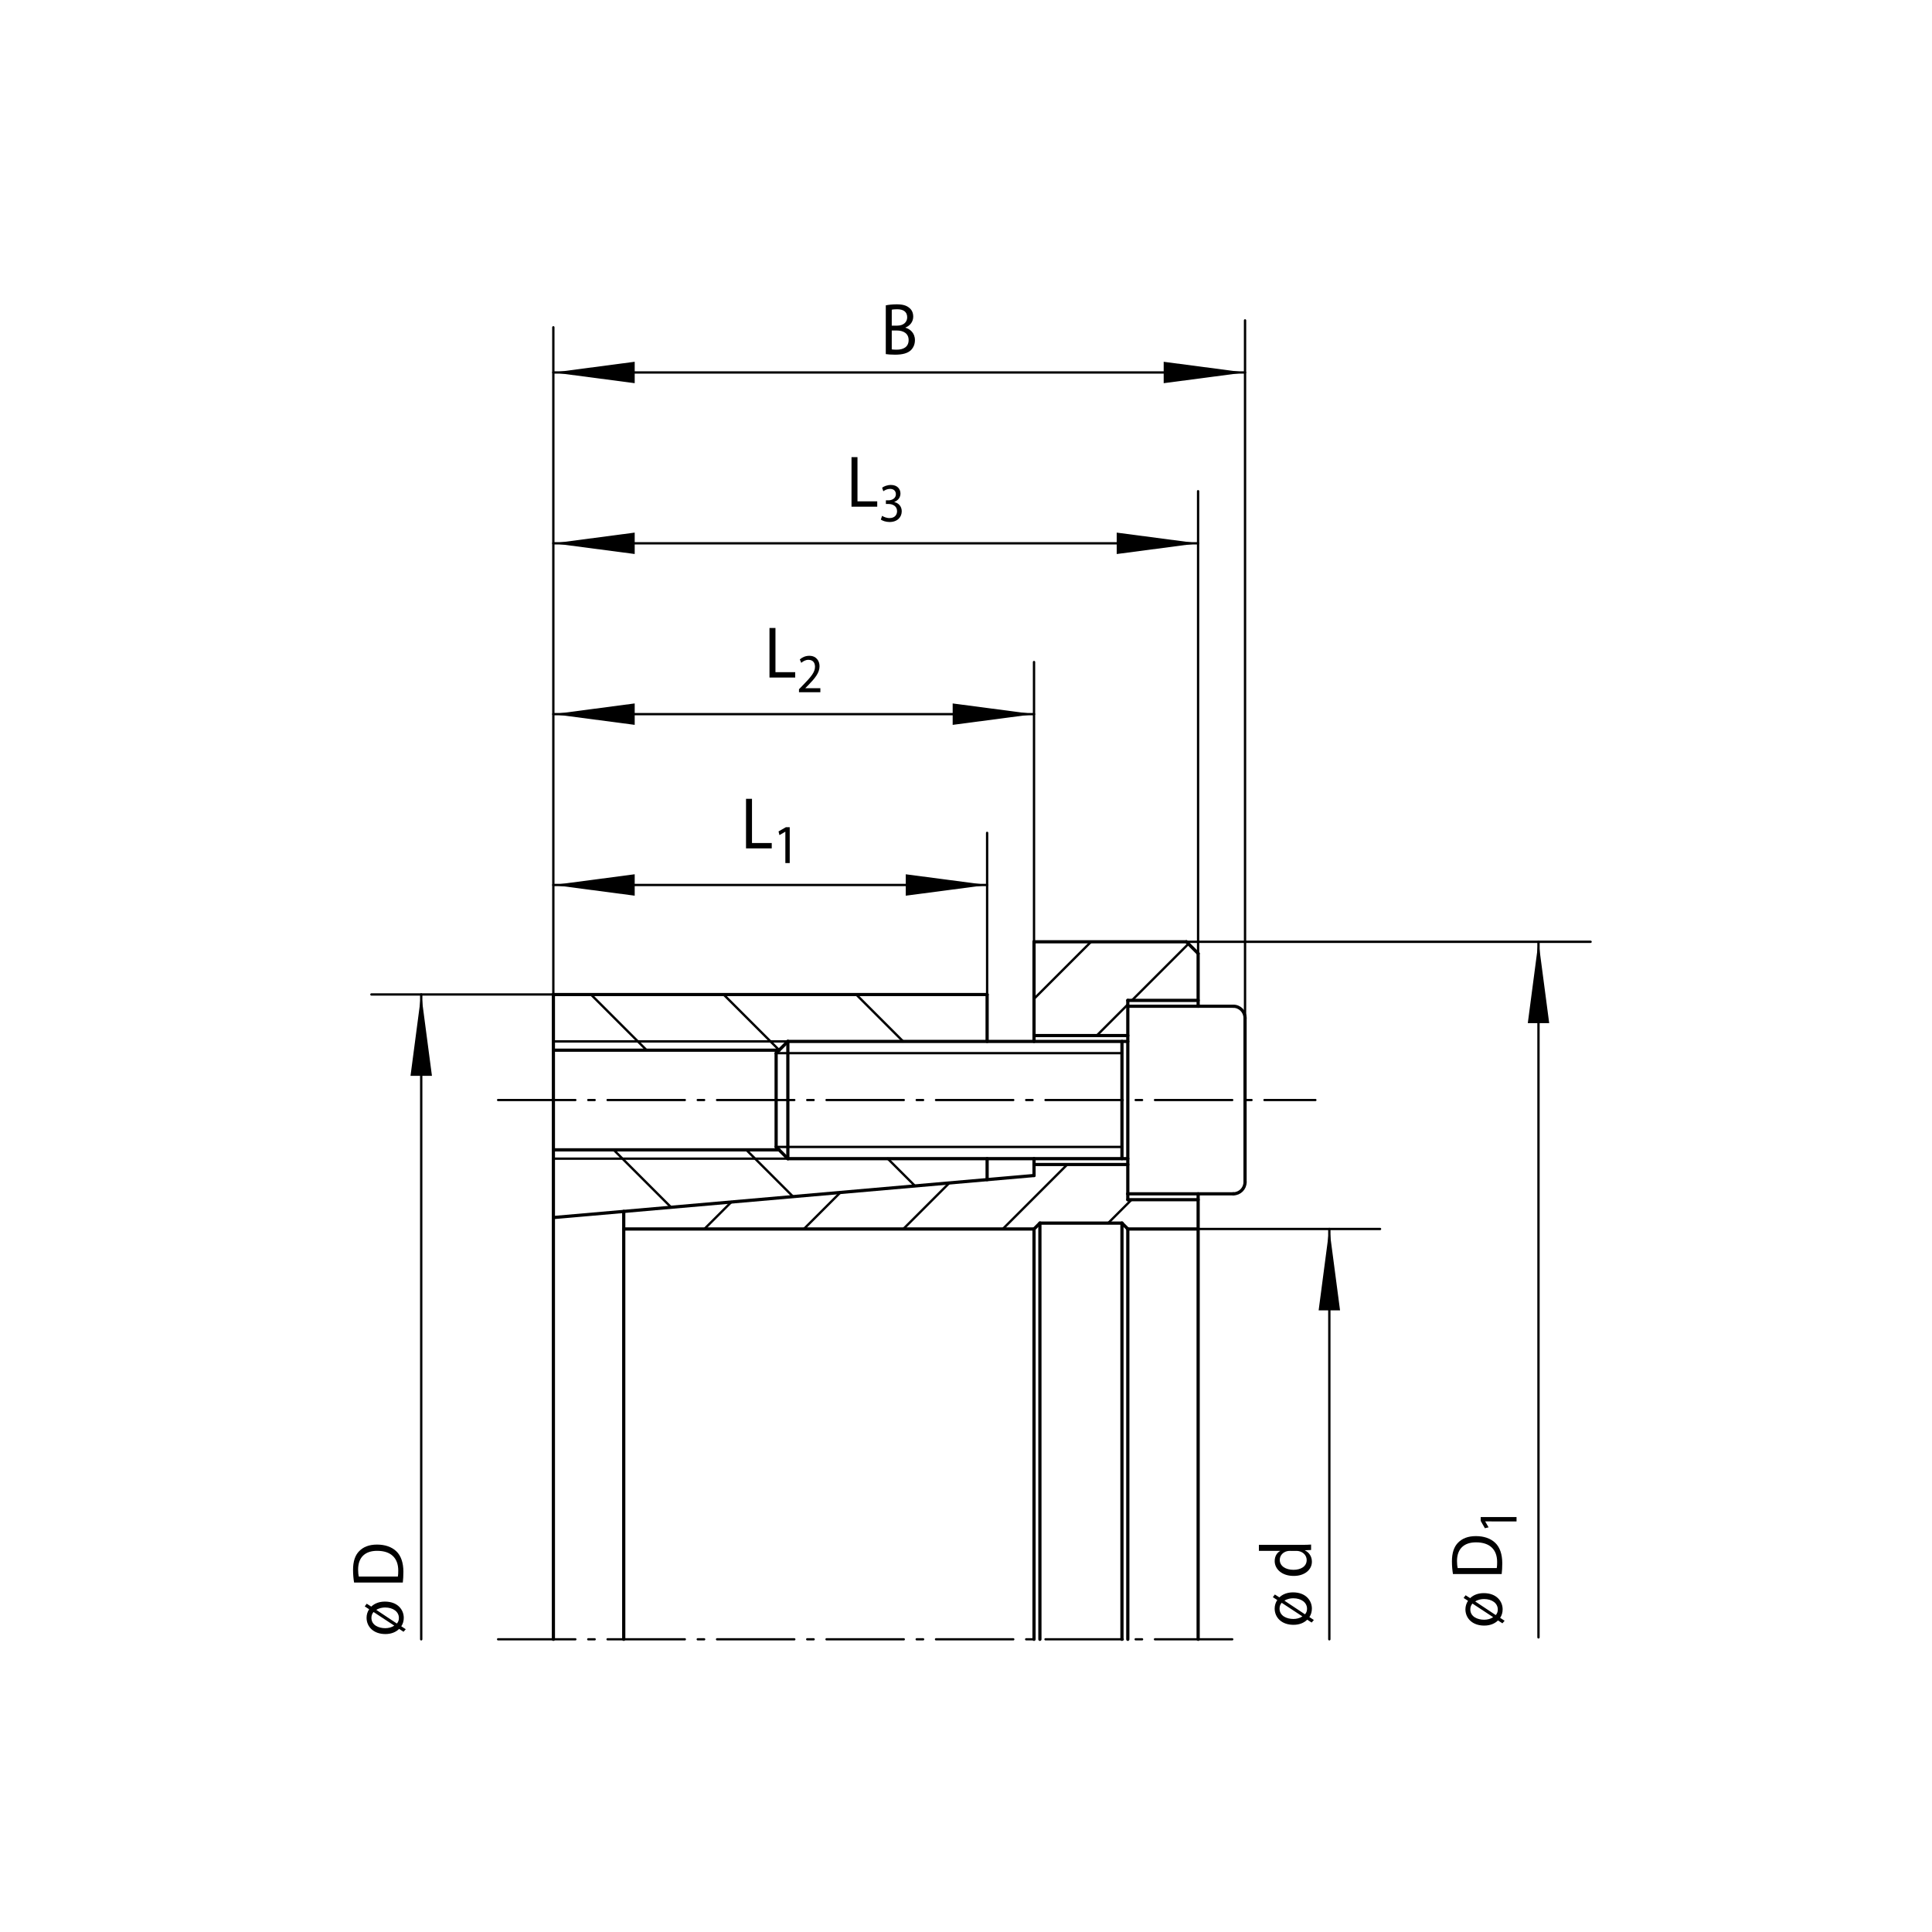 <?xml version="1.0" encoding="utf-8"?>
<!-- Generator: Adobe Illustrator 16.0.4, SVG Export Plug-In . SVG Version: 6.00 Build 0)  -->
<!DOCTYPE svg PUBLIC "-//W3C//DTD SVG 1.1//EN" "http://www.w3.org/Graphics/SVG/1.1/DTD/svg11.dtd">
<svg version="1.1" id="Ebene_1" xmlns="http://www.w3.org/2000/svg" xmlns:xlink="http://www.w3.org/1999/xlink" x="0px" y="0px"
	 width="300px" height="300px" viewBox="0 0 300 300" enable-background="new 0 0 300 300" xml:space="preserve">
<line fill="none" stroke="#000000" stroke-width="0.363" stroke-linecap="round" stroke-linejoin="round" stroke-miterlimit="2" x1="109.377" y1="190.836" x2="113.569" y2="186.645"/>
<line fill="none" stroke="#000000" stroke-width="0.363" stroke-linecap="round" stroke-linejoin="round" stroke-miterlimit="2" x1="124.823" y1="190.836" x2="130.495" y2="185.164"/>
<line fill="none" stroke="#000000" stroke-width="0.363" stroke-linecap="round" stroke-linejoin="round" stroke-miterlimit="2" x1="160.563" y1="155.094" x2="169.418" y2="146.239"/>
<line fill="none" stroke="#000000" stroke-width="0.363" stroke-linecap="round" stroke-linejoin="round" stroke-miterlimit="2" x1="140.266" y1="190.836" x2="147.421" y2="183.682"/>
<line fill="none" stroke="#000000" stroke-width="0.363" stroke-linecap="round" stroke-linejoin="round" stroke-miterlimit="2" x1="170.303" y1="160.801" x2="175.125" y2="155.975"/>
<line fill="none" stroke="#000000" stroke-width="0.363" stroke-linecap="round" stroke-linejoin="round" stroke-miterlimit="2" x1="175.762" y1="155.34" x2="184.545" y2="146.557"/>
<line fill="none" stroke="#000000" stroke-width="0.363" stroke-linecap="round" stroke-linejoin="round" stroke-miterlimit="2" x1="155.713" y1="190.836" x2="165.725" y2="180.826"/>
<line fill="none" stroke="#000000" stroke-width="0.363" stroke-linecap="round" stroke-linejoin="round" stroke-miterlimit="2" x1="172.069" y1="189.926" x2="175.711" y2="186.287"/>
<line fill="none" stroke="#000000" stroke-width="0.363" stroke-linecap="round" stroke-linejoin="round" stroke-miterlimit="2" x1="104.204" y1="187.465" x2="95.291" y2="178.549"/>
<line fill="none" stroke="#000000" stroke-width="0.363" stroke-linecap="round" stroke-linejoin="round" stroke-miterlimit="2" x1="123.143" y1="185.805" x2="115.885" y2="178.549"/>
<line fill="none" stroke="#000000" stroke-width="0.363" stroke-linecap="round" stroke-linejoin="round" stroke-miterlimit="2" x1="100.411" y1="163.074" x2="91.766" y2="154.43"/>
<line fill="none" stroke="#000000" stroke-width="0.363" stroke-linecap="round" stroke-linejoin="round" stroke-miterlimit="2" x1="142.077" y1="184.148" x2="137.845" y2="179.916"/>
<line fill="none" stroke="#000000" stroke-width="0.363" stroke-linecap="round" stroke-linejoin="round" stroke-miterlimit="2" x1="120.99" y1="163.059" x2="112.359" y2="154.43"/>
<line fill="none" stroke="#000000" stroke-width="0.363" stroke-linecap="round" stroke-linejoin="round" stroke-miterlimit="2" x1="140.236" y1="161.711" x2="132.955" y2="154.43"/>
<line fill="none" stroke="#000000" stroke-width="0.5" stroke-linecap="round" stroke-linejoin="round" stroke-miterlimit="2" x1="85.93" y1="254.549" x2="85.93" y2="154.43"/>
<line fill="none" stroke="#000000" stroke-width="0.5" stroke-linecap="round" stroke-linejoin="round" stroke-miterlimit="2" x1="96.853" y1="188.104" x2="96.853" y2="254.549"/>
<line fill="none" stroke="#000000" stroke-width="0.5" stroke-linecap="round" stroke-linejoin="round" stroke-miterlimit="2" x1="120.518" y1="178.096" x2="120.518" y2="163.533"/>
<line fill="none" stroke="#000000" stroke-width="0.5" stroke-linecap="round" stroke-linejoin="round" stroke-miterlimit="2" x1="122.337" y1="179.916" x2="122.337" y2="161.711"/>
<line fill="none" stroke="#000000" stroke-width="0.5" stroke-linecap="round" stroke-linejoin="round" stroke-miterlimit="2" x1="122.337" y1="161.711" x2="120.518" y2="163.533"/>
<line fill="none" stroke="#000000" stroke-width="0.5" stroke-linecap="round" stroke-linejoin="round" stroke-miterlimit="2" x1="153.28" y1="154.43" x2="153.28" y2="161.711"/>
<line fill="none" stroke="#000000" stroke-width="0.5" stroke-linecap="round" stroke-linejoin="round" stroke-miterlimit="2" x1="153.28" y1="179.916" x2="153.28" y2="183.17"/>
<line fill="none" stroke="#000000" stroke-width="0.5" stroke-linecap="round" stroke-linejoin="round" stroke-miterlimit="2" x1="160.563" y1="146.239" x2="160.563" y2="161.711"/>
<line fill="none" stroke="#000000" stroke-width="0.5" stroke-linecap="round" stroke-linejoin="round" stroke-miterlimit="2" x1="160.563" y1="179.916" x2="160.563" y2="182.533"/>
<line fill="none" stroke="#000000" stroke-width="0.5" stroke-linecap="round" stroke-linejoin="round" stroke-miterlimit="2" x1="160.563" y1="190.836" x2="160.563" y2="254.549"/>
<line fill="none" stroke="#000000" stroke-width="0.5" stroke-linecap="round" stroke-linejoin="round" stroke-miterlimit="2" x1="161.475" y1="189.926" x2="161.475" y2="254.549"/>
<line fill="none" stroke="#000000" stroke-width="0.5" stroke-linecap="round" stroke-linejoin="round" stroke-miterlimit="2" x1="174.217" y1="189.926" x2="174.217" y2="254.549"/>
<line fill="none" stroke="#000000" stroke-width="0.5" stroke-linecap="round" stroke-linejoin="round" stroke-miterlimit="2" x1="174.217" y1="179.916" x2="174.217" y2="161.711"/>
<line fill="none" stroke="#000000" stroke-width="0.5" stroke-linecap="round" stroke-linejoin="round" stroke-miterlimit="2" x1="160.563" y1="190.836" x2="161.475" y2="189.926"/>
<line fill="none" stroke="#000000" stroke-width="0.5" stroke-linecap="round" stroke-linejoin="round" stroke-miterlimit="2" x1="175.125" y1="190.836" x2="175.125" y2="254.549"/>
<line fill="none" stroke="#000000" stroke-width="0.5" stroke-linecap="round" stroke-linejoin="round" stroke-miterlimit="2" x1="175.125" y1="186.287" x2="175.125" y2="185.375"/>
<line fill="none" stroke="#000000" stroke-width="0.5" stroke-linecap="round" stroke-linejoin="round" stroke-miterlimit="2" x1="175.125" y1="156.248" x2="175.125" y2="155.34"/>
<line fill="none" stroke="#000000" stroke-width="0.5" stroke-linecap="round" stroke-linejoin="round" stroke-miterlimit="2" x1="186.047" y1="148.058" x2="186.047" y2="156.248"/>
<line fill="none" stroke="#000000" stroke-width="0.5" stroke-linecap="round" stroke-linejoin="round" stroke-miterlimit="2" x1="186.047" y1="254.549" x2="186.047" y2="185.375"/>
<line fill="none" stroke="#000000" stroke-width="0.5" stroke-linecap="round" stroke-linejoin="round" stroke-miterlimit="2" x1="193.33" y1="183.555" x2="193.33" y2="158.07"/>
<line fill="none" stroke="#000000" stroke-width="0.5" stroke-linecap="round" stroke-linejoin="round" stroke-miterlimit="2" x1="122.337" y1="179.916" x2="120.518" y2="178.096"/>
<line fill="none" stroke="#000000" stroke-width="0.5" stroke-linecap="round" stroke-linejoin="round" stroke-miterlimit="2" x1="174.217" y1="189.926" x2="175.125" y2="190.836"/>
<line fill="none" stroke="#000000" stroke-width="0.5" stroke-linecap="round" stroke-linejoin="round" stroke-miterlimit="2" x1="186.047" y1="148.058" x2="184.227" y2="146.239"/>
<line fill="none" stroke="#000000" stroke-width="0.5" stroke-linecap="round" stroke-linejoin="round" stroke-miterlimit="2" x1="96.853" y1="190.836" x2="160.563" y2="190.836"/>
<line fill="none" stroke="#000000" stroke-width="0.5" stroke-linecap="round" stroke-linejoin="round" stroke-miterlimit="2" x1="175.125" y1="190.836" x2="186.047" y2="190.836"/>
<line fill="none" stroke="#000000" stroke-width="0.5" stroke-linecap="round" stroke-linejoin="round" stroke-miterlimit="2" x1="161.475" y1="189.926" x2="174.217" y2="189.926"/>
<line fill="none" stroke="#000000" stroke-width="0.5" stroke-linecap="round" stroke-linejoin="round" stroke-miterlimit="2" x1="186.047" y1="186.287" x2="175.125" y2="186.287"/>
<line fill="none" stroke="#000000" stroke-width="0.5" stroke-linecap="round" stroke-linejoin="round" stroke-miterlimit="2" x1="175.125" y1="185.375" x2="191.508" y2="185.375"/>
<line fill="none" stroke="#000000" stroke-width="0.5" stroke-linecap="round" stroke-linejoin="round" stroke-miterlimit="2" x1="175.125" y1="180.826" x2="160.563" y2="180.826"/>
<line fill="none" stroke="#000000" stroke-width="0.363" stroke-linecap="round" stroke-linejoin="round" stroke-miterlimit="2" x1="85.93" y1="179.916" x2="122.337" y2="179.916"/>
<line fill="none" stroke="#000000" stroke-width="0.5" stroke-linecap="round" stroke-linejoin="round" stroke-miterlimit="2" x1="122.337" y1="179.916" x2="175.125" y2="179.916"/>
<line fill="none" stroke="#000000" stroke-width="0.5" stroke-linecap="round" stroke-linejoin="round" stroke-miterlimit="2" x1="85.93" y1="178.549" x2="120.971" y2="178.549"/>
<line fill="none" stroke="#000000" stroke-width="0.363" stroke-linecap="round" stroke-linejoin="round" stroke-miterlimit="2" x1="174.217" y1="178.096" x2="120.518" y2="178.096"/>
<line fill="none" stroke="#000000" stroke-width="0.5" stroke-linecap="round" stroke-linejoin="round" stroke-miterlimit="2" x1="85.93" y1="189.062" x2="160.563" y2="182.533"/>
<line fill="none" stroke="#000000" stroke-width="0.363" stroke-linecap="round" stroke-linejoin="round" stroke-miterlimit="2" x1="174.217" y1="163.533" x2="120.518" y2="163.533"/>
<line fill="none" stroke="#000000" stroke-width="0.5" stroke-linecap="round" stroke-linejoin="round" stroke-miterlimit="2" x1="85.93" y1="163.074" x2="120.971" y2="163.074"/>
<line fill="none" stroke="#000000" stroke-width="0.363" stroke-linecap="round" stroke-linejoin="round" stroke-miterlimit="2" x1="85.93" y1="161.711" x2="122.337" y2="161.711"/>
<line fill="none" stroke="#000000" stroke-width="0.5" stroke-linecap="round" stroke-linejoin="round" stroke-miterlimit="2" x1="122.337" y1="161.711" x2="175.125" y2="161.711"/>
<line fill="none" stroke="#000000" stroke-width="0.5" stroke-linecap="round" stroke-linejoin="round" stroke-miterlimit="2" x1="175.125" y1="160.801" x2="160.563" y2="160.801"/>
<line fill="none" stroke="#000000" stroke-width="0.5" stroke-linecap="round" stroke-linejoin="round" stroke-miterlimit="2" x1="175.125" y1="156.248" x2="191.508" y2="156.248"/>
<line fill="none" stroke="#000000" stroke-width="0.5" stroke-linecap="round" stroke-linejoin="round" stroke-miterlimit="2" x1="186.047" y1="155.34" x2="175.125" y2="155.34"/>
<line fill="none" stroke="#000000" stroke-width="0.5" stroke-linecap="round" stroke-linejoin="round" stroke-miterlimit="2" x1="85.93" y1="154.43" x2="153.28" y2="154.43"/>
<line fill="none" stroke="#000000" stroke-width="0.5" stroke-linecap="round" stroke-linejoin="round" stroke-miterlimit="2" x1="160.563" y1="146.239" x2="184.227" y2="146.239"/>
<path fill="none" stroke="#000000" stroke-width="0.5" stroke-linecap="round" stroke-linejoin="round" stroke-miterlimit="2" d="
	M193.33,158.07c0-1.004-0.816-1.822-1.822-1.822"/>
<path fill="none" stroke="#000000" stroke-width="0.5" stroke-linecap="round" stroke-linejoin="round" stroke-miterlimit="2" d="
	M191.508,185.375c1.006,0,1.822-0.814,1.822-1.82"/>
<line fill="none" stroke="#000000" stroke-width="0.5" stroke-linecap="round" stroke-linejoin="round" stroke-miterlimit="2" x1="175.125" y1="185.375" x2="175.125" y2="156.248"/>
<line fill="none" stroke="#000000" stroke-width="0.349" stroke-linecap="round" stroke-linejoin="round" stroke-dasharray="12,2,1,2" x1="77.342" y1="170.812" x2="204.254" y2="170.812"/>
<line fill="none" stroke="#000000" stroke-width="0.349" stroke-linecap="round" stroke-linejoin="round" stroke-dasharray="12,2,1,2" x1="77.342" y1="254.549" x2="192.803" y2="254.549"/>
<g id="INSERT_6_">
	<g id="BLOCK_x5F_RECORD_6_">
		<g id="LINE_18_">
			
				<line fill="none" stroke="#000000" stroke-width="0.363" stroke-linecap="round" stroke-linejoin="round" x1="186.047" y1="190.836" x2="214.293" y2="190.836"/>
		</g>
		<g id="LINE_17_">
			
				<line fill="none" stroke="#000000" stroke-width="0.363" stroke-linecap="round" stroke-linejoin="round" x1="206.418" y1="190.836" x2="206.418" y2="254.545"/>
		</g>
		<g id="TEXT_15_">
			<g enable-background="new    ">
				<path d="M198.334,248.454l-0.687-0.447l0.31-0.415l0.707,0.447c0.514-0.501,1.256-0.777,2.111-0.777
					c2.031,0,2.934,1.311,2.934,2.514c0,0.479-0.125,0.947-0.389,1.32l0.696,0.457l-0.342,0.396l-0.687-0.447
					c-0.502,0.5-1.231,0.799-2.135,0.799c-1.837,0-2.922-1.129-2.922-2.534C197.934,249.295,198.072,248.838,198.334,248.454z
					 M199.019,248.88c-0.206,0.234-0.331,0.532-0.331,0.905c0,1.15,1.143,1.607,2.146,1.607c0.479,0,0.979-0.117,1.381-0.384
					l0.011-0.021L199.019,248.88z M202.637,250.67c0.229-0.246,0.319-0.544,0.319-0.863c0-0.979-0.901-1.629-2.146-1.629
					c-0.377,0-0.913,0.084-1.347,0.361v0.021L202.637,250.67z"/>
			</g>
		</g>
		<g id="TEXT_11_">
			<g enable-background="new    ">
				<path d="M195.481,239.883h6.678c0.49,0,1.05-0.012,1.427-0.043v0.842l-0.959,0.043v0.021c0.617,0.288,1.084,0.916,1.084,1.757
					c0,1.246-1.129,2.205-2.808,2.205c-1.838,0.011-2.969-1.055-2.969-2.311c0-0.789,0.4-1.321,0.846-1.557v-0.021h-3.299V239.883z
					 M200.309,240.82c-0.126,0-0.297,0.01-0.423,0.041c-0.639,0.139-1.164,0.649-1.164,1.354c0,0.969,0.913,1.545,2.134,1.545
					c1.119,0,2.044-0.512,2.044-1.523c0-0.629-0.444-1.202-1.197-1.373c-0.138-0.032-0.274-0.042-0.435-0.042L200.309,240.82
					L200.309,240.82z"/>
			</g>
		</g>
	</g>
</g>
<g id="INSERT_5_">
	<g id="BLOCK_x5F_RECORD_5_">
		<g id="LINE_16_">
			
				<line fill="none" stroke="#000000" stroke-width="0.363" stroke-linecap="round" stroke-linejoin="round" x1="184.227" y1="146.239" x2="246.985" y2="146.239"/>
		</g>
		<g id="LINE_15_">
			
				<line fill="none" stroke="#000000" stroke-width="0.363" stroke-linecap="round" stroke-linejoin="round" x1="238.895" y1="146.239" x2="238.895" y2="254.25"/>
		</g>
		<g id="TEXT_10_">
			<g enable-background="new    ">
				<path d="M227.955,248.573l-0.687-0.447l0.31-0.415l0.707,0.447c0.514-0.501,1.256-0.777,2.111-0.777
					c2.031,0,2.934,1.311,2.934,2.514c0,0.479-0.125,0.947-0.389,1.32l0.696,0.457l-0.342,0.395l-0.687-0.446
					c-0.502,0.5-1.231,0.799-2.135,0.799c-1.837,0-2.922-1.129-2.922-2.535C227.555,249.414,227.693,248.957,227.955,248.573z
					 M228.64,248.999c-0.206,0.233-0.331,0.532-0.331,0.905c0,1.149,1.143,1.607,2.146,1.607c0.479,0,0.979-0.117,1.381-0.384
					l0.011-0.021L228.64,248.999z M232.258,250.789c0.229-0.246,0.319-0.544,0.319-0.863c0-0.98-0.901-1.629-2.146-1.629
					c-0.377,0-0.913,0.084-1.347,0.361v0.021L232.258,250.789z"/>
			</g>
		</g>
		<g id="TEXT_7_">
			<g enable-background="new    ">
				<path d="M225.615,244.418c-0.093-0.564-0.16-1.236-0.16-1.971c0-1.332,0.331-2.279,0.959-2.908
					c0.628-0.639,1.518-1.012,2.762-1.012c1.256,0,2.283,0.363,2.99,1.033c0.72,0.672,1.106,1.778,1.106,3.174
					c0,0.66-0.034,1.215-0.092,1.684H225.615L225.615,244.418z M232.418,243.491c0.045-0.234,0.057-0.575,0.057-0.938
					c0-1.98-1.188-3.057-3.264-3.057c-1.815-0.012-2.969,0.947-2.969,2.906c0,0.479,0.047,0.843,0.104,1.088L232.418,243.491
					L232.418,243.491z"/>
			</g>
			<g enable-background="new    ">
				<path d="M230.626,236.244v0.016l0.521,0.904l-0.573,0.136l-0.65-1.136v-0.6h5.563v0.68H230.626z"/>
			</g>
		</g>
	</g>
</g>
<g id="INSERT_4_">
	<g id="BLOCK_x5F_RECORD_4_">
		<g id="LINE_14_">
			
				<line fill="none" stroke="#000000" stroke-width="0.363" stroke-linecap="round" stroke-linejoin="round" x1="160.563" y1="146.329" x2="160.563" y2="102.803"/>
		</g>
		<g id="LINE_13_">
			
				<line fill="none" stroke="#000000" stroke-width="0.363" stroke-linecap="round" stroke-linejoin="round" x1="85.922" y1="110.893" x2="160.563" y2="110.893"/>
		</g>
		<g id="TEXT_6_">
			<g enable-background="new    ">
				<path d="M119.486,97.514h0.927v6.86h3.066v0.833h-3.994L119.486,97.514L119.486,97.514z"/>
			</g>
			<g enable-background="new    ">
				<path d="M124.066,107.49v-0.462l0.553-0.573c1.326-1.353,1.927-2.072,1.935-2.911c0-0.565-0.256-1.087-1.031-1.087
					c-0.472,0-0.862,0.257-1.104,0.471l-0.225-0.531c0.36-0.325,0.872-0.565,1.472-0.565c1.119,0,1.591,0.822,1.591,1.618
					c0,1.027-0.696,1.858-1.791,2.988l-0.416,0.411v0.017h2.335v0.625L124.066,107.49L124.066,107.49z"/>
			</g>
		</g>
	</g>
</g>
<g id="INSERT_3_">
	<g id="BLOCK_x5F_RECORD_3_">
		<g id="LINE_12_">
			
				<line fill="none" stroke="#000000" stroke-width="0.363" stroke-linecap="round" stroke-linejoin="round" x1="186.039" y1="148.058" x2="186.039" y2="76.275"/>
		</g>
		<g id="LINE_11_">
			
				<line fill="none" stroke="#000000" stroke-width="0.363" stroke-linecap="round" stroke-linejoin="round" x1="85.922" y1="84.366" x2="186.039" y2="84.366"/>
		</g>
		<g id="TEXT_5_">
			<g enable-background="new    ">
				<path d="M132.223,70.986h0.926v6.86h3.067v0.833h-3.994L132.223,70.986L132.223,70.986z"/>
			</g>
			<g enable-background="new    ">
				<path d="M136.971,80.097c0.2,0.137,0.664,0.351,1.151,0.351c0.902,0,1.183-0.616,1.175-1.079
					c-0.008-0.779-0.664-1.113-1.343-1.113h-0.393v-0.565h0.393c0.512,0,1.158-0.282,1.158-0.941c0-0.445-0.264-0.839-0.91-0.839
					c-0.416,0-0.816,0.197-1.04,0.368l-0.185-0.548c0.272-0.214,0.8-0.428,1.359-0.428c1.022,0,1.487,0.65,1.487,1.327
					c0,0.574-0.32,1.062-0.96,1.31v0.018c0.641,0.137,1.159,0.65,1.159,1.429c0,0.891-0.646,1.669-1.895,1.669
					c-0.583,0-1.095-0.197-1.352-0.377L136.971,80.097z"/>
			</g>
		</g>
	</g>
</g>
<g id="INSERT_2_">
	<g id="BLOCK_x5F_RECORD_2_">
		<g id="LINE_10_">
			
				<line fill="none" stroke="#000000" stroke-width="0.363" stroke-linecap="round" stroke-linejoin="round" x1="85.922" y1="155.496" x2="85.922" y2="50.824"/>
		</g>
		<g id="LINE_9_">
			
				<line fill="none" stroke="#000000" stroke-width="0.363" stroke-linecap="round" stroke-linejoin="round" x1="193.33" y1="164.451" x2="193.33" y2="49.748"/>
		</g>
		<g id="LINE_8_">
			
				<line fill="none" stroke="#000000" stroke-width="0.363" stroke-linecap="round" stroke-linejoin="round" x1="85.922" y1="57.838" x2="193.33" y2="57.838"/>
		</g>
		<g id="TEXT_4_">
			<g enable-background="new    ">
				<path d="M137.545,47.416c0.405-0.091,1.043-0.16,1.692-0.16c0.928,0,1.523,0.171,1.971,0.56
					c0.373,0.297,0.597,0.753,0.597,1.358c0,0.742-0.458,1.393-1.214,1.689v0.023c0.682,0.183,1.479,0.787,1.479,1.929
					c0,0.662-0.244,1.164-0.606,1.541c-0.5,0.491-1.311,0.719-2.482,0.719c-0.639,0-1.129-0.045-1.438-0.091L137.545,47.416
					L137.545,47.416z M138.471,50.566h0.842c0.979,0,1.556-0.548,1.556-1.29c0-0.902-0.64-1.256-1.576-1.256
					c-0.426,0-0.671,0.035-0.82,0.069L138.471,50.566L138.471,50.566z M138.471,54.252c0.181,0.034,0.448,0.046,0.778,0.046
					c0.958,0,1.842-0.377,1.842-1.495c0-1.05-0.841-1.484-1.854-1.484h-0.767V54.252z"/>
			</g>
		</g>
	</g>
</g>
<g id="INSERT_1_">
	<g id="BLOCK_x5F_RECORD_1_">
		<g id="LINE_7_">
			
				<line fill="none" stroke="#000000" stroke-width="0.363" stroke-linecap="round" stroke-linejoin="round" x1="153.28" y1="154.42" x2="153.28" y2="129.329"/>
		</g>
		<g id="LINE_6_">
			
				<line fill="none" stroke="#000000" stroke-width="0.363" stroke-linecap="round" stroke-linejoin="round" x1="85.922" y1="137.419" x2="153.28" y2="137.419"/>
		</g>
		<g id="TEXT_3_">
			<g enable-background="new    ">
				<path d="M115.843,124.04h0.926v6.86h3.067v0.833h-3.994L115.843,124.04L115.843,124.04z"/>
			</g>
			<g enable-background="new    ">
				<path d="M121.95,129.153h-0.017l-0.904,0.522l-0.136-0.574l1.135-0.65h0.601v5.564h-0.679V129.153z"/>
			</g>
		</g>
	</g>
</g>
<polygon points="193.33,57.838 180.696,56.177 180.696,59.502 "/>
<polygon points="186.039,84.366 173.403,82.704 173.403,86.03 "/>
<polygon points="160.563,110.893 147.93,109.231 147.93,112.557 "/>
<polygon points="153.28,137.419 140.645,135.758 140.645,139.083 "/>
<polygon points="85.922,57.838 98.556,59.5 98.556,56.174 "/>
<polygon points="85.922,84.366 98.556,86.026 98.556,82.702 "/>
<polygon points="85.922,110.893 98.556,112.554 98.556,109.229 "/>
<polygon points="85.922,137.419 98.556,139.081 98.556,135.755 "/>
<polygon points="206.418,190.836 204.758,203.471 208.082,203.471 "/>
<polygon points="238.895,146.239 237.235,158.875 240.559,158.875 "/>
<line fill="none" stroke="#000000" stroke-width="0.363" stroke-linecap="round" stroke-linejoin="round" x1="57.673" y1="154.42" x2="85.922" y2="154.42"/>
<g id="LINE_5_">
	
		<line fill="none" stroke="#000000" stroke-width="0.363" stroke-linecap="round" stroke-linejoin="round" x1="65.407" y1="154.42" x2="65.407" y2="254.549"/>
</g>
<g id="TEXT_2_">
	<g enable-background="new    ">
		<path d="M57.321,249.886l-0.685-0.446l0.308-0.416l0.708,0.447c0.515-0.501,1.257-0.777,2.112-0.777
			c2.031,0,2.933,1.311,2.933,2.515c0,0.479-0.125,0.947-0.388,1.319l0.696,0.457l-0.342,0.396l-0.686-0.446
			c-0.502,0.5-1.231,0.799-2.134,0.799c-1.837,0-2.922-1.129-2.922-2.535C56.921,250.727,57.058,250.27,57.321,249.886z
			 M58.005,250.312c-0.206,0.233-0.331,0.531-0.331,0.904c0,1.15,1.142,1.608,2.146,1.608c0.479,0,0.981-0.117,1.382-0.384
			l0.011-0.021L58.005,250.312z M61.623,252.102c0.228-0.246,0.318-0.543,0.318-0.862c0-0.98-0.9-1.63-2.146-1.63
			c-0.377,0-0.913,0.084-1.347,0.361v0.021L61.623,252.102z"/>
	</g>
</g>
<g id="TEXT_1_">
	<g enable-background="new    ">
		<path d="M54.981,245.734c-0.091-0.564-0.16-1.236-0.16-1.971c0-1.332,0.331-2.279,0.959-2.908c0.629-0.64,1.519-1.013,2.763-1.013
			c1.255,0,2.283,0.363,2.99,1.033c0.719,0.672,1.106,1.779,1.106,3.174c0,0.66-0.034,1.216-0.091,1.685H54.981z M61.783,244.809
			c0.046-0.234,0.057-0.576,0.057-0.938c0-1.981-1.188-3.058-3.264-3.058c-1.815-0.011-2.969,0.948-2.969,2.907
			c0,0.479,0.046,0.843,0.104,1.087h6.072V244.809z"/>
	</g>
</g>
<polygon points="65.407,154.42 63.745,167.055 67.072,167.055 "/>
</svg>
